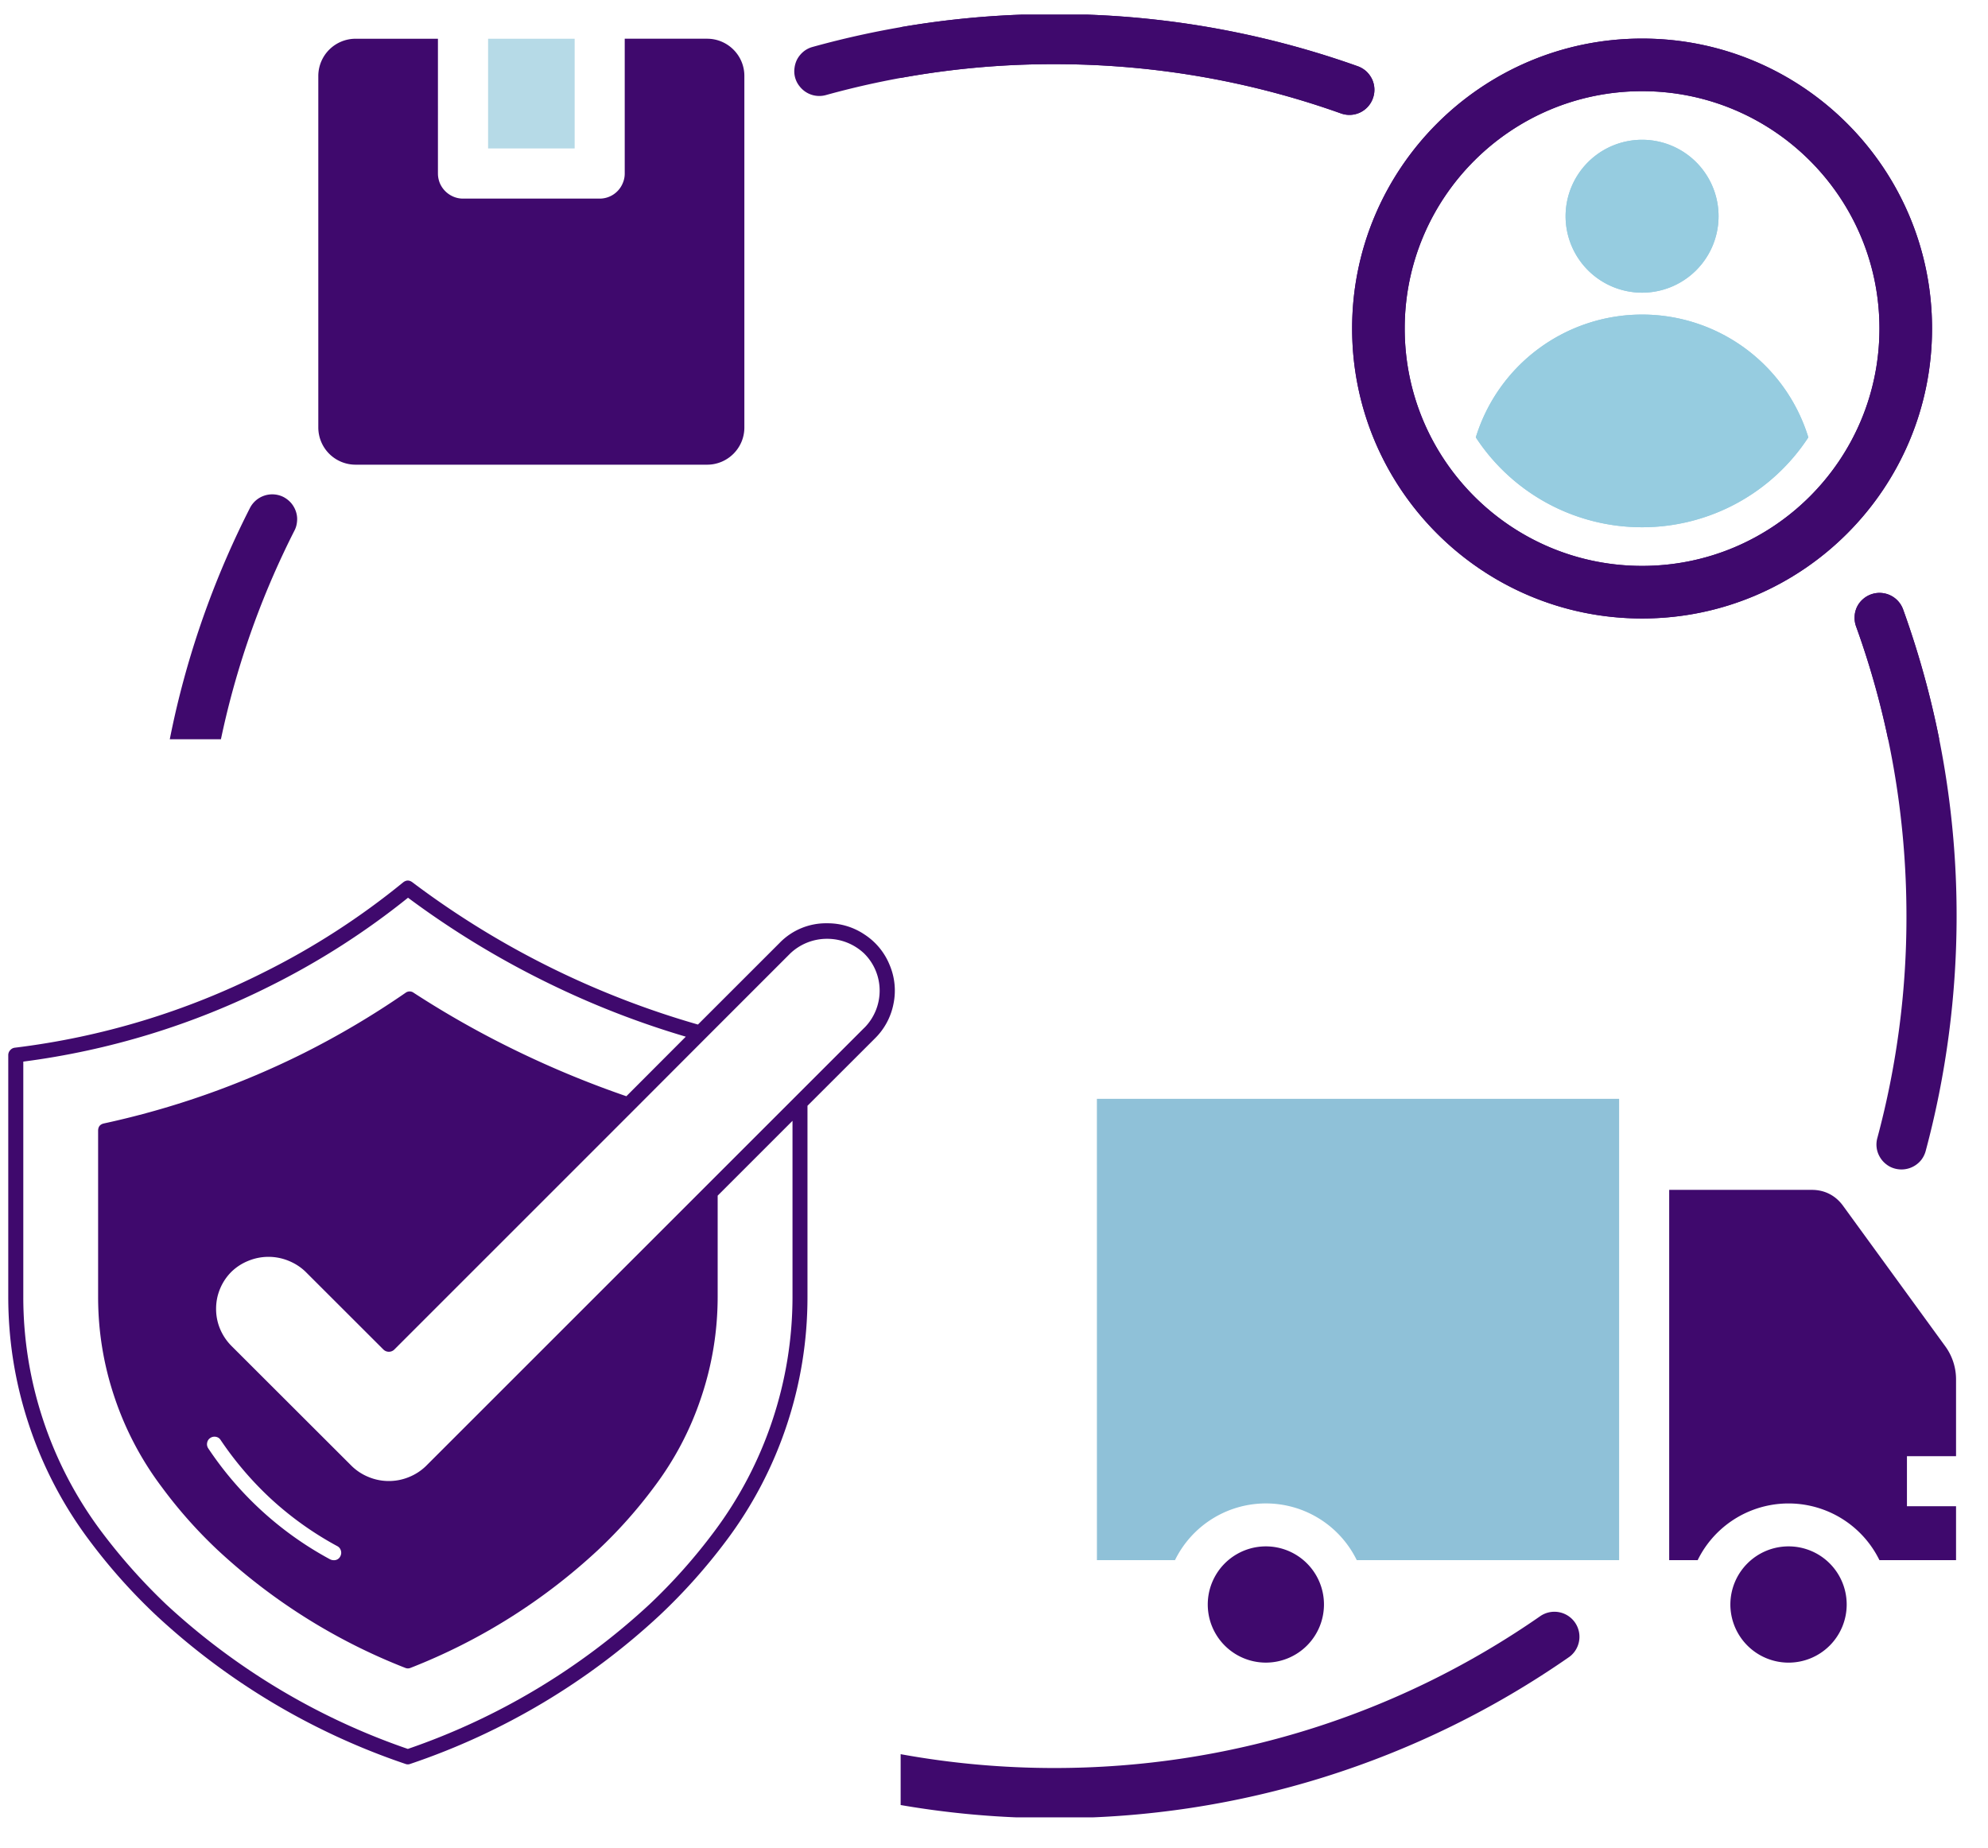 <svg xmlns="http://www.w3.org/2000/svg" width="128" height="119" version="1.2" viewBox="0 0 96 89.25"><defs><clipPath id="a"><path d="M.398 42.36H43.54v43.136H.4Zm0 0"/></clipPath><clipPath id="b"><path d="M7.105 0h87.766v35.7H7.105Zm0 0"/></clipPath><clipPath id="c"><path d="M8 1h86.871v34.7H8Zm0 0"/></clipPath><clipPath id="d"><path d="M43.492 0h51.32v87.762h-51.32Zm0 0"/></clipPath><clipPath id="e"><path d="M43.492 1h51.32v75h-51.32Zm0 0"/></clipPath></defs><g clip-path="url(#a)"><path d="M39.945 44.586a3.122 3.122 0 0 0-2.3.95l-3.942 3.94a42.507 42.507 0 0 1-6.84-2.62 42.157 42.157 0 0 1-6.949-4.25c-.152-.114-.3-.11-.45.007a35.935 35.935 0 0 1-6.73 4.344A36.543 36.543 0 0 1 .72 50.594a.344.344 0 0 0-.227.12.343.343 0 0 0-.094.243v11.672c0 2.121.336 4.191 1.008 6.203a19.52 19.52 0 0 0 2.918 5.57 27.778 27.778 0 0 0 3.192 3.582 33.375 33.375 0 0 0 12.058 7.196.318.318 0 0 0 .238 0 33.303 33.303 0 0 0 12.063-7.196 27.808 27.808 0 0 0 3.195-3.582 19.52 19.52 0 0 0 2.918-5.57 19.573 19.573 0 0 0 1.004-6.203v-9.23l3.258-3.254a3.193 3.193 0 0 0 .895-1.668 3.17 3.17 0 0 0-.188-1.883 3.169 3.169 0 0 0-1.203-1.461 3.178 3.178 0 0 0-1.809-.547ZM38.27 62.629a18.882 18.882 0 0 1-.977 5.98 18.881 18.881 0 0 1-2.813 5.364 27.153 27.153 0 0 1-3.105 3.492 32.845 32.845 0 0 1-11.68 6.992 32.895 32.895 0 0 1-11.683-6.992 28.312 28.312 0 0 1-3.106-3.492 18.85 18.85 0 0 1-2.812-5.368 18.832 18.832 0 0 1-.969-5.976V51.266a37.223 37.223 0 0 0 11.934-3.657 36.807 36.807 0 0 0 6.644-4.257 42.88 42.88 0 0 0 6.84 4.156 42.247 42.247 0 0 0 6.574 2.554l-2.87 2.876a47.444 47.444 0 0 1-5.278-2.18 45.709 45.709 0 0 1-4.989-2.813.328.328 0 0 0-.398 0 41.197 41.197 0 0 1-4.898 2.903 41.025 41.025 0 0 1-9.657 3.402c-.191.04-.289.156-.289.355v8.024c0 1.656.262 3.27.79 4.84a15.215 15.215 0 0 0 2.285 4.344 22.5 22.5 0 0 0 2.687 3.03 28.561 28.561 0 0 0 9.059 5.696c.093.04.183.04.277 0a28.57 28.57 0 0 0 9.05-5.695 22.983 22.983 0 0 0 2.692-3.024c1-1.324 1.762-2.773 2.285-4.347.528-1.57.79-3.188.793-4.844v-4.89l3.614-3.614ZM10.156 69.44a.36.36 0 0 1 .274-.054c.097.02.172.07.226.156a16.219 16.219 0 0 0 2.426 2.836c.973.894 2.04 1.656 3.203 2.285.09.047.149.121.176.215a.36.36 0 0 1-.027.277.33.33 0 0 1-.32.188.39.39 0 0 1-.177-.043 16.42 16.42 0 0 1-5.882-5.36.357.357 0 0 1-.051-.273.342.342 0 0 1 .152-.227Zm31.578-19.804L20.56 70.805a2.525 2.525 0 0 1-.82.527 2.541 2.541 0 0 1-.966.188 2.53 2.53 0 0 1-.96-.188 2.525 2.525 0 0 1-.82-.527l-5.821-5.813a2.58 2.58 0 0 1-.547-.82 2.492 2.492 0 0 1-.191-.969c0-.332.062-.656.191-.965.129-.312.313-.586.547-.82.242-.234.515-.41.828-.535a2.559 2.559 0 0 1 1.93 0c.308.125.586.3.828.535l3.762 3.758a.377.377 0 0 0 .515 0l11.567-11.567 3.457-3.464 4.093-4.094a2.57 2.57 0 0 1 1.793-.715 2.592 2.592 0 0 1 1.789.714 2.52 2.52 0 0 1 .743 1.794 2.544 2.544 0 0 1-.742 1.793Zm0 0" style="stroke:none;fill-rule:nonzero;fill:#3f096d;fill-opacity:1"/></g><g clip-path="url(#b)"><path d="M89.629 30.25a1.201 1.201 0 0 1-.07-.469 1.165 1.165 0 0 1 .39-.836 1.211 1.211 0 0 1 1.95.48 43.536 43.536 0 0 1 2.585 14.813c0 3.813-.504 7.66-1.492 11.34a1.25 1.25 0 0 1-.207.426 1.222 1.222 0 0 1-1.273.43 1.122 1.122 0 0 1-.422-.207 1.186 1.186 0 0 1-.313-.356 1.182 1.182 0 0 1-.121-.914 41.033 41.033 0 0 0 1.406-10.719c0-4.77-.812-9.5-2.433-13.988ZM52.519.707h-3.19a43.608 43.608 0 0 0-10.087 1.559 1.19 1.19 0 0 0-.422.21 1.283 1.283 0 0 0-.308.356c-.078.14-.125.29-.145.45a1.151 1.151 0 0 0 .246.887 1.2 1.2 0 0 0 1.27.422 41.124 41.124 0 0 1 11.039-1.493c4.723 0 9.383.793 13.832 2.379a1.203 1.203 0 0 0 1.543-.73 1.201 1.201 0 0 0-.043-.927 1.278 1.278 0 0 0-.281-.379 1.262 1.262 0 0 0-.407-.242A43.503 43.503 0 0 0 52.52.707ZM10.013 48.633a1.207 1.207 0 0 1-2.262.703 1.14 1.14 0 0 1-.14-.45 43.938 43.938 0 0 1 .937-14.792 43.204 43.204 0 0 1 3.52-9.559 1.21 1.21 0 0 1 1.62-.535c.141.074.266.172.372.293.101.121.18.258.23.41.05.149.07.305.055.465-.012.16-.051.312-.125.453a40.869 40.869 0 0 0-3.317 9.031 41.555 41.555 0 0 0-.89 13.98Zm64.41 29.383A1.209 1.209 0 0 1 75.8 80a43.41 43.41 0 0 1-24.88 7.8 43.448 43.448 0 0 1-28.526-10.644 1.207 1.207 0 0 1 1.578-1.824c7.515 6.516 17.007 10.047 26.949 10.047 8.433 0 16.578-2.54 23.5-7.363ZM24.3 39.379V36.89h2.015v2.488Zm5.82 3.574v-2.305h-9.625v2.305ZM17.168 1.871h3.98V8.38c0 .16.032.312.09.46a1.233 1.233 0 0 0 .657.657c.148.063.304.094.464.094h6.598a1.205 1.205 0 0 0 1.117-.75c.063-.149.094-.3.094-.461V1.87h3.98c.989 0 1.797.805 1.797 1.793v16.984c0 .989-.808 1.793-1.797 1.793h-16.98a1.799 1.799 0 0 1-1.797-1.793V3.664a1.8 1.8 0 0 1 1.797-1.793Zm0 0" style="stroke:none;fill-rule:evenodd;fill:#3f096d;fill-opacity:1"/></g><path d="M23.57 1.871h4.18v5.297h-4.18Zm0 0" style="stroke:none;fill-rule:nonzero;fill:#b6dae7;fill-opacity:1"/><g clip-path="url(#c)"><path d="M80.605 57.46h6.891c.613 0 1.137.267 1.5.763l4.922 6.765a2.72 2.72 0 0 1 .539 1.657v3.675h-2.371v2.418h2.371v2.602h-3.7a4.887 4.887 0 0 0-8.777 0h-1.375Zm-51.433-6.362h-2.8V48.68h2.8Zm0 4.507h-2.8v-2.421h2.8Zm0 4.508h-2.8v-2.422h2.8Zm0 4.504h-2.8V62.2h2.8Zm-4.926-13.52h-2.8V48.68h2.8Zm0 4.508h-2.8v-2.421h2.8Zm0 4.508h-2.8v-2.422h2.8Zm0 4.504h-2.8V62.2h2.8Zm7.246-20.082H19.125a.537.537 0 0 0-.54.54v27.652h13.446V45.074a.537.537 0 0 0-.539-.539Zm8 15.578h-2.8v-2.422h2.8Zm0 4.504h-2.8V62.2h2.8Zm-5.387-13.75v21.86h7.973v-18.48Zm-20.18 9.246h-2.8v-2.422h2.8Zm0 4.504h-2.8V62.2h2.8ZM8.54 54.247v18.48h7.973v-21.86Zm70.758-26.919c-6.332 0-11.465-5.133-11.465-11.465 0-6.328 5.133-11.46 11.465-11.46 6.328 0 11.46 5.132 11.46 11.46 0 6.332-5.128 11.465-11.46 11.465m0-25.465c-7.734 0-14.004 6.27-14.004 14 0 7.735 6.27 14.004 14.004 14.004 7.73 0 14-6.27 14-14.004 0-7.73-6.266-14-14-14Zm0 0" style="stroke:none;fill-rule:evenodd;fill:#3f096d;fill-opacity:1"/></g><path d="M79.297 6.75a3.691 3.691 0 1 1 0 7.383 3.694 3.694 0 0 1-3.695-3.692 3.694 3.694 0 0 1 3.695-3.691m0 8.441a8.394 8.394 0 0 1 8.027 5.93 9.585 9.585 0 0 1-8.027 4.34 9.587 9.587 0 0 1-8.031-4.34 8.402 8.402 0 0 1 8.03-5.93" style="stroke:none;fill-rule:evenodd;fill:#96cce0;fill-opacity:1"/><g clip-path="url(#d)"><path d="M89.629 30.25a1.201 1.201 0 0 1-.07-.469 1.165 1.165 0 0 1 .39-.836 1.211 1.211 0 0 1 1.95.48 43.536 43.536 0 0 1 2.585 14.813c0 3.813-.504 7.66-1.492 11.34a1.25 1.25 0 0 1-.207.426 1.222 1.222 0 0 1-1.273.43 1.122 1.122 0 0 1-.422-.207 1.186 1.186 0 0 1-.313-.356 1.182 1.182 0 0 1-.121-.914 41.033 41.033 0 0 0 1.406-10.719c0-4.77-.812-9.5-2.433-13.988ZM52.519.707h-3.19a43.608 43.608 0 0 0-10.087 1.559 1.19 1.19 0 0 0-.422.21 1.283 1.283 0 0 0-.308.356c-.078.14-.125.29-.145.45a1.151 1.151 0 0 0 .246.887 1.2 1.2 0 0 0 1.27.422 41.124 41.124 0 0 1 11.039-1.493c4.723 0 9.383.793 13.832 2.379a1.203 1.203 0 0 0 1.543-.73 1.201 1.201 0 0 0-.043-.927 1.278 1.278 0 0 0-.281-.379 1.262 1.262 0 0 0-.407-.242A43.503 43.503 0 0 0 52.52.707ZM10.013 48.633a1.207 1.207 0 0 1-2.262.703 1.14 1.14 0 0 1-.14-.45 43.938 43.938 0 0 1 .937-14.792 43.204 43.204 0 0 1 3.52-9.559 1.21 1.21 0 0 1 1.62-.535c.141.074.266.172.372.293.101.121.18.258.23.41.05.149.07.305.055.465-.012.16-.051.312-.125.453a40.869 40.869 0 0 0-3.317 9.031 41.555 41.555 0 0 0-.89 13.98Zm64.41 29.383A1.209 1.209 0 0 1 75.8 80a43.41 43.41 0 0 1-24.88 7.8 43.448 43.448 0 0 1-28.526-10.644 1.207 1.207 0 0 1 1.578-1.824c7.515 6.516 17.007 10.047 26.949 10.047 8.433 0 16.578-2.54 23.5-7.363ZM24.3 39.379V36.89h2.015v2.488Zm5.82 3.574v-2.305h-9.625v2.305ZM17.168 1.871h3.98V8.38c0 .16.032.312.09.46a1.233 1.233 0 0 0 .657.657c.148.063.304.094.464.094h6.598a1.205 1.205 0 0 0 1.117-.75c.063-.149.094-.3.094-.461V1.87h3.98c.989 0 1.797.805 1.797 1.793v16.984c0 .989-.808 1.793-1.797 1.793h-16.98a1.799 1.799 0 0 1-1.797-1.793V3.664a1.8 1.8 0 0 1 1.797-1.793Zm0 0" style="stroke:none;fill-rule:evenodd;fill:#3f096d;fill-opacity:1"/></g><path d="M52.969 53.063h25.218V75.34h-12.67a4.883 4.883 0 0 0-4.387-2.738 4.889 4.889 0 0 0-4.39 2.738h-3.77Zm0 0" style="stroke:none;fill-rule:evenodd;fill:#8fc1d8;fill-opacity:1"/><g clip-path="url(#e)"><path d="M80.605 57.46h6.891c.613 0 1.137.267 1.5.763l4.922 6.765a2.72 2.72 0 0 1 .539 1.657v3.675h-2.371v2.418h2.371v2.602h-3.7a4.887 4.887 0 0 0-8.777 0h-1.375Zm-51.433-6.362h-2.8V48.68h2.8Zm0 4.507h-2.8v-2.421h2.8Zm0 4.508h-2.8v-2.422h2.8Zm0 4.504h-2.8V62.2h2.8Zm-4.926-13.52h-2.8V48.68h2.8Zm0 4.508h-2.8v-2.421h2.8Zm0 4.508h-2.8v-2.422h2.8Zm0 4.504h-2.8V62.2h2.8Zm7.246-20.082H19.125a.537.537 0 0 0-.54.54v27.652h13.446V45.074a.537.537 0 0 0-.539-.539Zm8 15.578h-2.8v-2.422h2.8Zm0 4.504h-2.8V62.2h2.8Zm-5.387-13.75v21.86h7.973v-18.48Zm-20.18 9.246h-2.8v-2.422h2.8Zm0 4.504h-2.8V62.2h2.8ZM8.54 54.247v18.48h7.973v-21.86Zm70.758-26.919c-6.332 0-11.465-5.133-11.465-11.465 0-6.328 5.133-11.46 11.465-11.46 6.328 0 11.46 5.132 11.46 11.46 0 6.332-5.128 11.465-11.46 11.465m0-25.465c-7.734 0-14.004 6.27-14.004 14 0 7.735 6.27 14.004 14.004 14.004 7.73 0 14-6.27 14-14.004 0-7.73-6.266-14-14-14Zm0 0" style="stroke:none;fill-rule:evenodd;fill:#3f096d;fill-opacity:1"/></g><path d="M79.297 6.75a3.691 3.691 0 1 1 0 7.383 3.694 3.694 0 0 1-3.695-3.692 3.694 3.694 0 0 1 3.695-3.691m0 8.441a8.394 8.394 0 0 1 8.027 5.93 9.585 9.585 0 0 1-8.027 4.34 9.587 9.587 0 0 1-8.031-4.34 8.402 8.402 0 0 1 8.03-5.93" style="stroke:none;fill-rule:evenodd;fill:#96cce0;fill-opacity:1"/><path d="M86.371 74.676a2.81 2.81 0 0 0-2.812 2.804 2.812 2.812 0 0 0 2.812 2.81 2.806 2.806 0 0 0 2.805-2.81 2.805 2.805 0 0 0-2.805-2.804m-25.242 0a2.806 2.806 0 1 0 0 5.613 2.806 2.806 0 0 0 2.805-2.809 2.805 2.805 0 0 0-2.805-2.804" style="stroke:none;fill-rule:evenodd;fill:#3f096d;fill-opacity:1"/></svg>